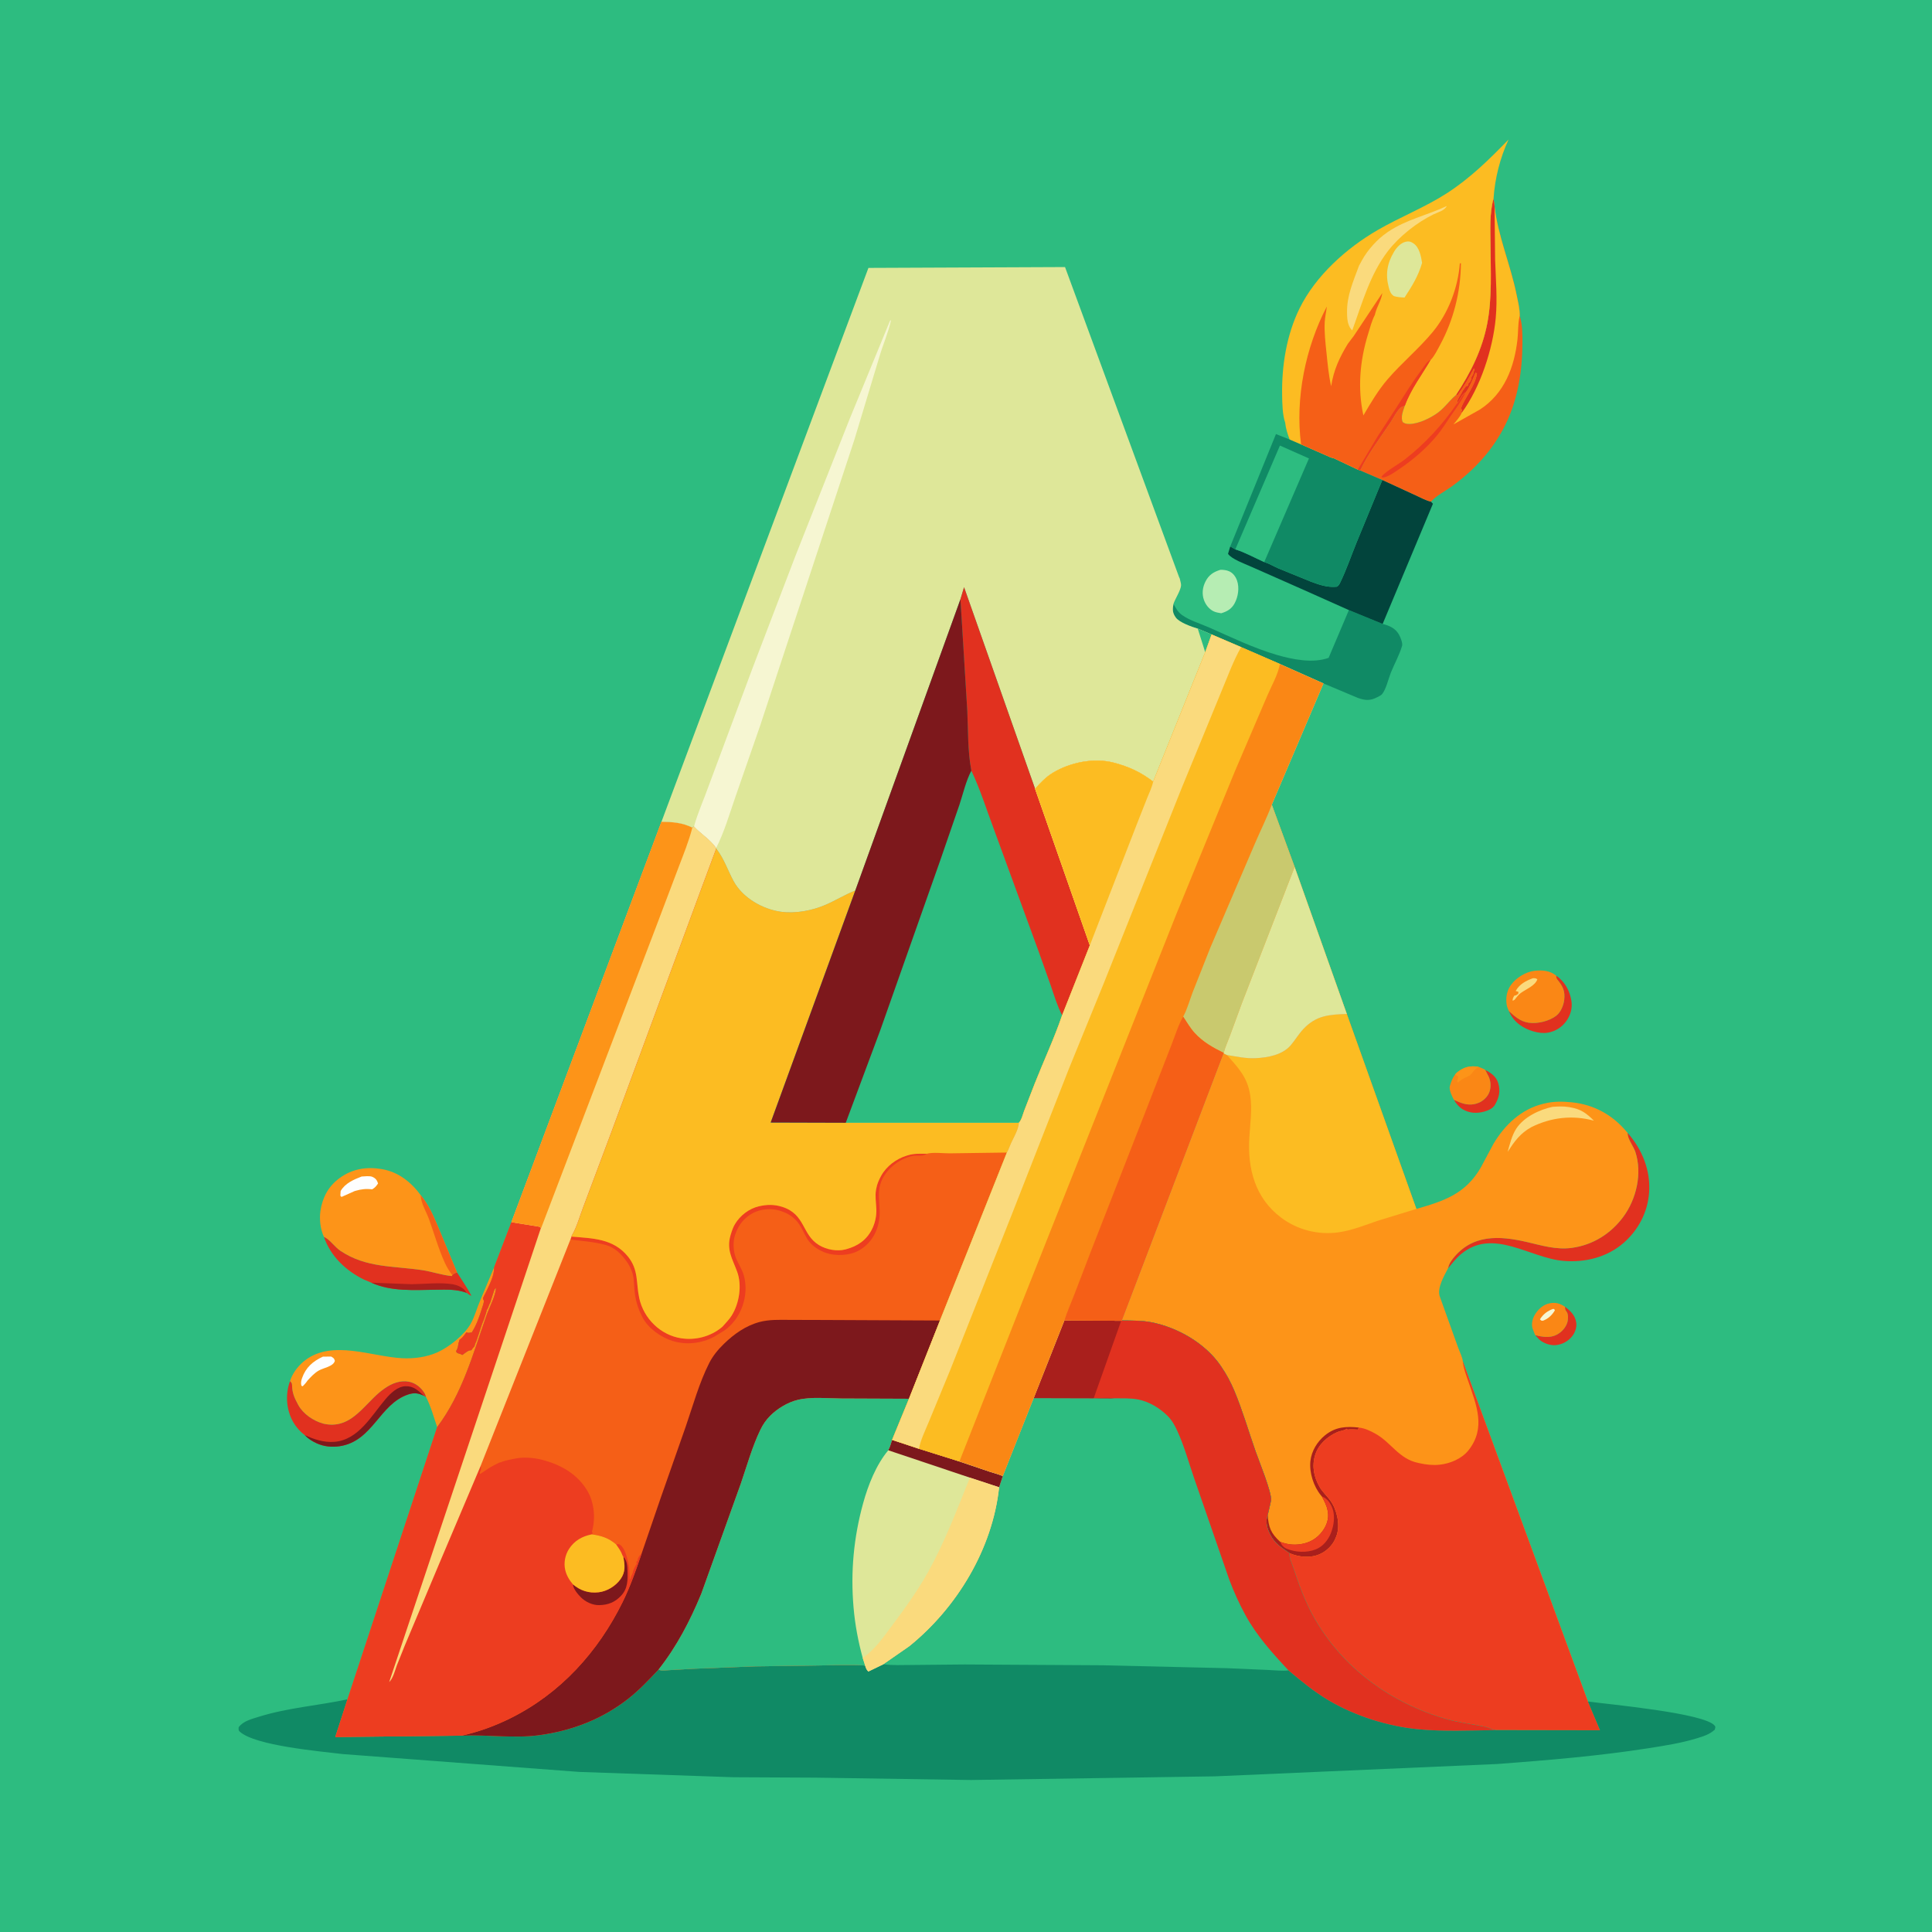 <svg version="1.1" xmlns="http://www.w3.org/2000/svg" style="display: block;" viewBox="0 0 2048 2048" width="1024" height="1024">
<path transform="translate(0,0)" fill="rgb(45,188,128)" d="M -0 -0 L 2048 0 L 2048 2048 L -0 2048 L -0 -0 z"/>
<path transform="translate(0,0)" fill="rgb(225,49,31)" d="M 1658.98 1385.28 C 1664.83 1389.55 1669.74 1394.44 1670.87 1401.97 C 1671.63 1407.01 1669.62 1412.65 1666.48 1416.57 C 1662.31 1421.77 1656.01 1425.21 1649.36 1425.88 C 1643.4 1426.48 1636.44 1423.99 1631.88 1420.19 L 1627.36 1415.26 C 1634.83 1417.23 1643.11 1418.6 1650.28 1414.79 C 1655.47 1412.04 1659.85 1407.28 1661.5 1401.57 C 1662.3 1398.79 1662.56 1393.49 1660.99 1391.01 C 1659.88 1389.26 1659.24 1389.03 1659.02 1386.77 L 1658.98 1385.28 z"/>
<path transform="translate(0,0)" fill="rgb(225,49,31)" d="M 1574.37 1134.19 C 1580.63 1137.33 1586.1 1141.14 1588.19 1148.18 C 1590.74 1156.78 1589.04 1163.71 1584.61 1171.29 C 1582.35 1175.15 1577.18 1177.32 1572.92 1178.44 C 1565.06 1180.5 1557.51 1180.05 1550.39 1175.82 C 1546.45 1173.47 1543.49 1169.69 1541.16 1165.82 L 1546.31 1168.08 C 1553.67 1171.16 1560.55 1172.09 1568.05 1168.75 C 1572.64 1166.71 1577.02 1162.39 1578.78 1157.66 C 1580.69 1152.53 1580.32 1145.62 1577.81 1140.76 L 1574.37 1134.19 z"/>
<path transform="translate(0,0)" fill="rgb(225,49,31)" d="M 1649.51 1034.15 C 1658.7 1040.5 1663.88 1049.87 1665.73 1060.78 C 1667.02 1068.37 1664.85 1076.15 1660.38 1082.37 C 1655.64 1088.96 1648.81 1093.28 1640.8 1094.67 C 1631.43 1096.29 1618.94 1092.1 1611.4 1086.65 C 1605.87 1082.67 1602.12 1077.93 1599.43 1071.72 C 1605.63 1077.37 1611.54 1082.72 1620.15 1084.06 C 1629.58 1085.53 1642.2 1082.52 1649.76 1076.66 C 1654.49 1072.98 1657.45 1065.71 1658.13 1059.86 C 1659.22 1050.5 1656.62 1045.41 1650.78 1038.32 C 1649.7 1037.01 1649.8 1035.8 1649.51 1034.15 z"/>
<path transform="translate(0,0)" fill="rgb(250,135,21)" d="M 1627.36 1415.26 L 1627.03 1414.51 L 1626.5 1413.25 L 1624.5 1408.01 C 1623.18 1403.08 1624.53 1397.62 1627.16 1393.37 C 1630.75 1387.57 1636.11 1382.75 1642.97 1381.5 C 1649.23 1380.36 1653.85 1381.77 1658.98 1385.28 L 1659.02 1386.77 C 1659.24 1389.03 1659.88 1389.26 1660.99 1391.01 C 1662.56 1393.49 1662.3 1398.79 1661.5 1401.57 C 1659.85 1407.28 1655.47 1412.04 1650.28 1414.79 C 1643.11 1418.6 1634.83 1417.23 1627.36 1415.26 z"/>
<path transform="translate(0,0)" fill="rgb(246,246,210)" d="M 1646.3 1387.5 L 1647.45 1387.63 L 1648.26 1389.01 C 1645.18 1394.15 1641.17 1397.97 1635.5 1400.07 C 1633.13 1399.74 1634.17 1400.24 1632.41 1398.5 C 1635.83 1393.11 1640.3 1389.63 1646.3 1387.5 z"/>
<path transform="translate(0,0)" fill="rgb(182,237,179)" d="M 1293.63 604.026 C 1296.77 603.94 1300.17 604.328 1303.06 605.633 C 1307.16 607.482 1309.92 611.367 1311.34 615.5 C 1313.93 622.988 1312.53 632.551 1308.77 639.5 C 1305.51 645.542 1300.89 648.177 1294.53 650.078 C 1291.9 649.639 1289.1 649.224 1286.66 648.096 C 1281.68 645.797 1277.98 641.007 1276.2 635.928 C 1273.91 629.378 1274.75 622.537 1277.86 616.429 C 1281.43 609.415 1286.29 606.317 1293.63 604.026 z"/>
<path transform="translate(0,0)" fill="rgb(250,135,21)" d="M 1542.45 1139.06 C 1543.24 1138.11 1543.96 1137.27 1544.94 1136.5 C 1551.98 1130.96 1558.47 1129.52 1567.21 1130.84 C 1568.73 1131.52 1573.39 1133.11 1574.37 1134.19 L 1577.81 1140.76 C 1580.32 1145.62 1580.69 1152.53 1578.78 1157.66 C 1577.02 1162.39 1572.64 1166.71 1568.05 1168.75 C 1560.55 1172.09 1553.67 1171.16 1546.31 1168.08 L 1541.16 1165.82 C 1539.4 1162.67 1535.78 1154.97 1536.87 1151.37 C 1538.32 1146.59 1539.45 1143.17 1542.45 1139.06 z"/>
<path transform="translate(0,0)" fill="rgb(253,148,24)" d="M 1542.45 1139.06 C 1543.24 1138.11 1543.96 1137.27 1544.94 1136.5 C 1551.98 1130.96 1558.47 1129.52 1567.21 1130.84 C 1564.32 1133.09 1562.43 1134.44 1560.49 1137.5 C 1559.37 1139.26 1557.83 1140.25 1555.99 1140.99 L 1553 1142.49 L 1551.43 1143.24 C 1549.2 1144.36 1547.43 1145.93 1545.5 1147.49 L 1544.51 1146 L 1545 1144.9 C 1545.55 1143.51 1545.67 1142.53 1545.74 1141.06 L 1542.45 1139.06 z"/>
<path transform="translate(0,0)" fill="rgb(225,49,31)" d="M 343.335 1311.03 L 344.668 1311.73 C 350.577 1315.03 355.002 1322.03 361 1326.02 C 388.273 1344.16 416.617 1341.77 447.616 1346.39 C 458.118 1347.96 468.561 1351.75 479 1352.65 L 479.405 1351.7 C 480.927 1349.87 482.238 1349.51 484.464 1348.78 C 486.118 1351.67 499.895 1372.03 499.5 1373.74 C 498.211 1372.86 495.735 1371.64 494.81 1370.49 C 483.65 1366.4 473.32 1367.02 461.673 1367.16 C 439.108 1367.42 414.721 1369.31 393.69 1359.7 L 385.974 1356.49 C 366.659 1347.04 350.384 1331.69 343.335 1311.03 z"/>
<path transform="translate(0,0)" fill="rgb(169,31,28)" d="M 393.69 1359.7 L 436.5 1361.31 C 450.3 1361.17 466.405 1359.17 479.917 1361.38 C 484.287 1362.1 489.6 1364.31 492.622 1367.61 L 494.81 1370.49 C 483.65 1366.4 473.32 1367.02 461.673 1367.16 C 439.108 1367.42 414.721 1369.31 393.69 1359.7 z"/>
<path transform="translate(0,0)" fill="rgb(250,135,21)" d="M 1599.43 1071.72 C 1598.39 1069.55 1597.55 1067.4 1597.15 1065 C 1595.96 1057.7 1597.31 1050.17 1601.66 1044.1 C 1607.09 1036.51 1617.34 1030.1 1626.82 1029.08 C 1634.88 1028.21 1643.08 1028.82 1649.51 1034.15 C 1649.8 1035.8 1649.7 1037.01 1650.78 1038.32 C 1656.62 1045.41 1659.22 1050.5 1658.13 1059.86 C 1657.45 1065.71 1654.49 1072.98 1649.76 1076.66 C 1642.2 1082.52 1629.58 1085.53 1620.15 1084.06 C 1611.54 1082.72 1605.63 1077.37 1599.43 1071.72 z"/>
<path transform="translate(0,0)" fill="rgb(250,218,125)" d="M 1624.92 1036.97 C 1627.31 1037 1627.55 1036.72 1629.67 1038.07 C 1627.36 1044.97 1617.51 1048.64 1612.07 1052.63 C 1609.53 1054.5 1607.45 1057.36 1605.5 1059.82 L 1603.58 1060.89 C 1603.12 1058.76 1604.21 1057.44 1605.09 1055.5 C 1607.35 1055.13 1607.7 1054.77 1609.42 1053.38 L 1609.61 1051.36 L 1606.68 1050.5 C 1610.61 1043.28 1617.51 1039.65 1624.92 1036.97 z"/>
<path transform="translate(0,0)" fill="rgb(225,49,31)" d="M 307.441 1463.97 C 308.959 1465.78 309.542 1465.78 309.59 1468.23 C 309.746 1476.18 311.849 1481.38 315.65 1488.33 L 316.267 1489.5 C 321.446 1498.88 332.262 1506.19 342.375 1508.98 C 347.34 1510.36 354.093 1510.59 359.096 1509.36 L 360.376 1509.06 C 379.241 1504.3 391.438 1482.95 407.058 1472.25 L 408.319 1471.36 C 415.568 1466.34 424.674 1462.83 433.545 1464.65 C 440.691 1466.12 446.43 1470.83 450.162 1477 C 450.952 1478.31 451.284 1479.54 451.664 1481 L 449.326 1479.59 C 443.476 1476.69 439.005 1476.1 432.715 1478.18 C 402.095 1488.35 395.248 1527.81 360 1533.05 C 351.668 1534.28 343.216 1533.42 335.5 1529.87 C 330.985 1527.79 326.391 1524.91 323.012 1521.25 C 317.18 1516.8 312.202 1510.79 309.096 1504.15 C 303.266 1491.69 302.702 1476.84 307.441 1463.97 z"/>
<path transform="translate(0,0)" fill="rgb(125,24,28)" d="M 323.012 1521.25 C 332.749 1525.78 343.48 1529.25 354.336 1528.42 C 380.214 1526.44 393.868 1500.34 408.989 1482.77 C 414.107 1476.83 421.384 1469.77 429.735 1469.46 C 438.545 1469.14 443.278 1474.09 449.326 1479.59 C 443.476 1476.69 439.005 1476.1 432.715 1478.18 C 402.095 1488.35 395.248 1527.81 360 1533.05 C 351.668 1534.28 343.216 1533.42 335.5 1529.87 C 330.985 1527.79 326.391 1524.91 323.012 1521.25 z"/>
<path transform="translate(0,0)" fill="rgb(225,49,31)" d="M 1534.78 1344.84 L 1535.15 1343.66 C 1536.11 1339.87 1537.56 1337.47 1539.95 1334.42 C 1560.45 1308.21 1589.13 1309.75 1618.59 1316.59 C 1634.51 1320.29 1649.66 1325.03 1666.23 1322.78 C 1688.51 1319.76 1707.55 1307.79 1720.8 1289.83 C 1734.68 1271 1740.98 1243.89 1733.59 1221.21 C 1731.71 1215.43 1725.95 1208.27 1725.4 1202.49 L 1725.31 1200.9 C 1740.65 1218.23 1749.69 1240.38 1748.15 1263.7 C 1746.76 1284.62 1737 1303.54 1721.31 1317.33 C 1703.8 1332.72 1680.43 1338.5 1657.5 1336.61 C 1621.51 1333.65 1582.83 1301.07 1548.77 1329.39 C 1543.42 1333.83 1539.11 1339.45 1534.78 1344.84 z"/>
<path transform="translate(0,0)" fill="rgb(16,138,101)" d="M 1243.92 640.116 C 1246.46 644.764 1248.59 648.769 1253 651.95 C 1261.16 657.834 1272.44 661.056 1281.7 665.143 C 1305.23 675.532 1328.75 686.984 1353.51 694.231 C 1370 699.055 1391.77 703.407 1408.38 697.348 L 1429.87 646.729 L 1465.67 661.387 C 1473 663.304 1479.09 665.924 1483.02 672.756 C 1484.5 675.327 1487.11 681.858 1486.27 684.667 C 1483.31 694.543 1478.21 703.504 1474.36 713.037 C 1471.84 719.284 1469.09 731.651 1464.62 736.255 C 1463.64 737.271 1461.27 738.377 1460 739.041 C 1452.34 743.043 1447.21 742.54 1439.47 739.846 L 1402.94 724.468 L 1356.74 703.864 L 1315.62 685.988 L 1284.34 672.589 L 1269.65 666.356 C 1263.38 664.537 1250.2 659.907 1246.42 654.668 C 1242.74 649.583 1242.86 646.131 1243.92 640.116 z"/>
<path transform="translate(0,0)" fill="rgb(2,68,60)" d="M 1465.33 508.776 L 1500.79 525.108 C 1505.88 527.366 1511.45 530.596 1516.87 531.762 L 1518.97 534 L 1465.67 661.387 L 1429.87 646.729 L 1379.21 624.105 L 1325.44 600.335 C 1319.02 597.418 1305.86 592.829 1301.75 587.105 L 1304.11 579.289 L 1309.5 582.341 C 1319.88 585.489 1330.17 591.396 1340.16 595.767 C 1345.37 597.451 1350.13 600.315 1355.13 602.523 L 1389.82 616.672 C 1398.9 620.03 1407.21 622.895 1417 621.952 C 1418.88 620.904 1419.68 619.587 1420.6 617.681 C 1427.11 604.326 1432.19 589.471 1437.78 575.659 L 1465.33 508.776 z"/>
<path transform="translate(0,0)" fill="rgb(253,148,24)" d="M 523.839 1343.3 C 524.008 1352.43 518.886 1361.71 515.06 1369.89 C 514.509 1371.07 511.956 1375.39 512 1376.5 C 512.036 1377.39 512.899 1378.11 512.957 1379 C 513.08 1380.9 511.411 1385.31 510.794 1387.29 C 508.028 1396.2 505.135 1404.55 500.144 1412.44 C 497.623 1412.81 496.75 1413.28 494.316 1412.34 L 493.551 1413.42 C 491.524 1416.24 489.891 1418.29 487.049 1420.3 L 486.657 1422.06 L 486.322 1422.97 C 485.861 1424.3 486.025 1423.79 485.82 1425.32 C 485.463 1428 484.832 1430.18 483.373 1432.46 C 484.59 1434.18 484.18 1434.15 486.357 1434.8 C 488.748 1435.51 487.821 1435.16 490.063 1436.33 C 492.894 1434.52 496.331 1430.97 499.59 1431.32 C 500.7 1429.77 501.663 1428.35 503 1427 L 503.156 1426.19 C 503.691 1424.05 504.884 1422.19 505.5 1420 L 510.969 1403.5 C 511.727 1401.22 512.843 1399.33 513.5 1397 C 514.203 1394.51 515.239 1392.21 515.75 1389.66 C 516.156 1387.63 515.737 1389.27 517 1387 L 518.359 1383.5 C 518.877 1382.13 518.646 1382.75 519.391 1381.25 C 519.998 1380.04 520.154 1379.27 520.5 1378 L 523.755 1368 C 524.181 1366.51 524.753 1366.27 525.849 1365.25 C 525.308 1373.94 518.622 1386.19 515.637 1394.7 C 501.135 1436.06 490.141 1477.08 463.42 1512.82 C 459.752 1502 456.9 1491.24 451.664 1481 C 451.284 1479.54 450.952 1478.31 450.162 1477 C 446.43 1470.83 440.691 1466.12 433.545 1464.65 C 424.674 1462.83 415.568 1466.34 408.319 1471.36 L 407.058 1472.25 C 391.438 1482.95 379.241 1504.3 360.376 1509.06 L 359.096 1509.36 C 354.093 1510.59 347.34 1510.36 342.375 1508.98 C 332.262 1506.19 321.446 1498.88 316.267 1489.5 L 315.65 1488.33 C 311.849 1481.38 309.746 1476.18 309.59 1468.23 C 309.542 1465.78 308.959 1465.78 307.441 1463.97 L 308.409 1461.25 C 311.477 1453.7 317.274 1446.6 323.769 1441.73 C 352.723 1420.01 393.78 1438.1 426.241 1439.76 C 438.681 1440.39 452.028 1438.7 463.489 1433.61 C 475.818 1428.14 492.145 1415.19 498.85 1403.4 C 503.281 1395.61 505.337 1387.14 508.857 1379 L 523.839 1343.3 z"/>
<path transform="translate(0,0)" fill="rgb(254,254,254)" d="M 342.27 1438.11 L 351 1437.99 C 353.669 1439.66 354.012 1439.56 354.975 1442.5 C 353.325 1448.77 342.741 1449.87 337.5 1453.07 C 332.953 1455.84 329.421 1459.69 325.876 1463.59 C 324.424 1465.83 322.744 1467.6 320.895 1469.5 L 319.5 1468.95 C 318.778 1466.05 319.186 1463.78 320.142 1461 C 324.062 1449.59 331.66 1443.02 342.27 1438.11 z"/>
<path transform="translate(0,0)" fill="rgb(253,148,24)" d="M 343.335 1311.03 C 339.587 1303.1 338.376 1292.12 339.7 1283.5 C 341.9 1269.17 348.099 1257.59 359.765 1248.97 C 373.211 1239.04 388.29 1236.55 404.673 1239.29 C 422.109 1242.2 435.946 1253.14 446.108 1267.12 C 454.059 1276.65 458.985 1287.79 463.813 1299.11 L 484.464 1348.78 C 482.238 1349.51 480.927 1349.87 479.405 1351.7 L 479 1352.65 C 468.561 1351.75 458.118 1347.96 447.616 1346.39 C 416.617 1341.77 388.273 1344.16 361 1326.02 C 355.002 1322.03 350.577 1315.03 344.668 1311.73 L 343.335 1311.03 z"/>
<path transform="translate(0,0)" fill="rgb(254,254,254)" d="M 383.394 1247.15 C 386.513 1247.02 391.986 1246.25 394.831 1247.55 C 398.287 1249.14 399.586 1250.99 400.76 1254.5 C 398.851 1257.41 397.501 1258.98 394.5 1260.77 C 388.29 1259.96 382.872 1260.53 376.873 1262.32 L 375.753 1262.66 L 362 1268.82 L 360.78 1267.5 L 361.101 1262.5 C 365.897 1254.28 374.872 1250.39 383.394 1247.15 z"/>
<path transform="translate(0,0)" fill="rgb(245,95,23)" d="M 446.108 1267.12 C 454.059 1276.65 458.985 1287.79 463.813 1299.11 L 484.464 1348.78 C 482.238 1349.51 480.927 1349.87 479.405 1351.7 C 476.228 1347.37 473.675 1343.29 471.449 1338.4 C 464.663 1323.49 460.288 1307.55 454.7 1292.18 C 451.984 1284.7 445.857 1274.84 446.108 1267.12 z"/>
<path transform="translate(0,0)" fill="rgb(16,138,101)" d="M 1304.11 579.289 L 1352.57 460.134 L 1367.07 465.857 L 1379.19 471.09 L 1404.76 482.301 C 1407.23 483.315 1411.03 485.425 1413.61 485.644 L 1439.31 497.815 L 1441.88 498.68 L 1465.33 508.776 L 1437.78 575.659 C 1432.19 589.471 1427.11 604.326 1420.6 617.681 C 1419.68 619.587 1418.88 620.904 1417 621.952 C 1407.21 622.895 1398.9 620.03 1389.82 616.672 L 1355.13 602.523 C 1350.13 600.315 1345.37 597.451 1340.16 595.767 C 1330.17 591.396 1319.88 585.489 1309.5 582.341 L 1304.11 579.289 z"/>
<path transform="translate(0,0)" fill="rgb(45,188,128)" d="M 1309.5 582.341 L 1356.77 472.318 L 1387.54 485.969 L 1340.16 595.767 C 1330.17 591.396 1319.88 585.489 1309.5 582.341 z"/>
<path transform="translate(0,0)" fill="rgb(245,95,23)" d="M 1583.23 210.473 L 1584.3 218.791 C 1587.89 250.403 1601.32 280.986 1607.62 312.35 C 1609.03 319.376 1611.21 327.781 1610.95 334.898 C 1613.97 343.86 1613.9 354.501 1613.85 363.924 C 1613.7 393.465 1609.04 423.308 1595.87 450.01 C 1582.57 476.956 1562.9 498.343 1538.64 515.854 C 1531.8 520.787 1522.38 525.508 1516.87 531.762 C 1511.45 530.596 1505.88 527.366 1500.79 525.108 L 1465.33 508.776 L 1441.88 498.68 C 1449.99 481.039 1463.08 464.142 1473.82 447.921 C 1476.78 443.44 1480.81 435.206 1484.92 431.86 C 1485.81 431.135 1488.06 430.544 1489.19 430.068 C 1487.51 435.282 1484.42 442.344 1487.06 447.5 C 1488.19 448.195 1489.17 448.818 1490.5 449.065 C 1499.86 450.799 1513.1 444.687 1520.86 439.7 L 1522 438.957 C 1530.23 433.666 1535.33 425.825 1542.46 419.497 L 1543.45 418.636 C 1558.98 395.018 1571.28 370.516 1576.62 342.5 C 1581.76 315.555 1580.16 286.893 1580 259.562 C 1579.9 243.44 1578.82 226.143 1583.23 210.473 z"/>
<path transform="translate(0,0)" fill="rgb(237,61,32)" d="M 1544.29 427.973 C 1547.3 424.566 1549.55 417.595 1553.5 416.226 C 1549.17 425.244 1543.45 432.819 1537.8 440.997 C 1532.96 448.02 1528.39 455.494 1522.94 462.048 C 1511.82 475.401 1498.03 487.25 1483.66 496.986 C 1479.36 499.9 1472.96 504.501 1468 505.801 C 1466.51 506.192 1466.33 506.122 1465 506.112 L 1464.5 505.083 C 1470.87 498.179 1481.51 492.95 1489.1 487.068 C 1510.14 470.762 1529.31 449.951 1544.29 427.973 z"/>
<path transform="translate(0,0)" fill="rgb(252,188,34)" d="M 1583.23 210.473 L 1584.3 218.791 C 1587.89 250.403 1601.32 280.986 1607.62 312.35 C 1609.03 319.376 1611.21 327.781 1610.95 334.898 L 1610.74 335.724 C 1608.96 343.489 1609.49 351.772 1608.6 359.687 C 1605.31 389.173 1594.72 417.201 1568.89 434.05 L 1540.73 449.885 C 1543.66 446.119 1547.65 442.038 1549.46 437.651 L 1549.18 436.1 L 1550 434.5 L 1548.54 433.249 C 1552.89 420.915 1563.7 409.158 1565.65 396.005 L 1564.18 395.005 C 1561.47 401.35 1558.32 409.898 1554.18 415.423 L 1553.5 416.226 C 1549.55 417.595 1547.3 424.566 1544.29 427.973 C 1544.56 426.374 1544.78 424.927 1545.43 423.426 L 1546.01 422.25 C 1547.17 419.787 1548.94 417.746 1550.01 415.25 C 1550.62 413.81 1551.28 413.478 1552.01 412.25 C 1552.83 410.846 1553.12 410.314 1554.34 409.142 L 1555.76 409 L 1556.5 407.51 L 1556.51 406.5 C 1557.86 405.333 1559.04 403.761 1559.5 402 C 1560.28 399.016 1559.08 400.959 1560.5 398.51 C 1561.76 396.345 1561.35 397.804 1561.75 395.812 C 1562.09 394.103 1561.84 394.81 1562.53 393.094 C 1563.19 391.451 1563.15 392.459 1562.5 390.49 C 1557.14 400.554 1551.69 409.871 1545.01 419.101 L 1543.45 418.636 C 1558.98 395.018 1571.28 370.516 1576.62 342.5 C 1581.76 315.555 1580.16 286.893 1580 259.562 C 1579.9 243.44 1578.82 226.143 1583.23 210.473 z"/>
<path transform="translate(0,0)" fill="rgb(225,49,31)" d="M 1583.23 210.473 L 1584.3 218.791 L 1584.89 275.369 C 1585.57 295.851 1587.42 316.838 1585.52 337.279 C 1582.45 370.334 1569.2 410.701 1549.46 437.651 L 1549.18 436.1 L 1550 434.5 L 1548.54 433.249 C 1552.89 420.915 1563.7 409.158 1565.65 396.005 L 1564.18 395.005 C 1561.47 401.35 1558.32 409.898 1554.18 415.423 L 1553.5 416.226 C 1549.55 417.595 1547.3 424.566 1544.29 427.973 C 1544.56 426.374 1544.78 424.927 1545.43 423.426 L 1546.01 422.25 C 1547.17 419.787 1548.94 417.746 1550.01 415.25 C 1550.62 413.81 1551.28 413.478 1552.01 412.25 C 1552.83 410.846 1553.12 410.314 1554.34 409.142 L 1555.76 409 L 1556.5 407.51 L 1556.51 406.5 C 1557.86 405.333 1559.04 403.761 1559.5 402 C 1560.28 399.016 1559.08 400.959 1560.5 398.51 C 1561.76 396.345 1561.35 397.804 1561.75 395.812 C 1562.09 394.103 1561.84 394.81 1562.53 393.094 C 1563.19 391.451 1563.15 392.459 1562.5 390.49 C 1557.14 400.554 1551.69 409.871 1545.01 419.101 L 1543.45 418.636 C 1558.98 395.018 1571.28 370.516 1576.62 342.5 C 1581.76 315.555 1580.16 286.893 1580 259.562 C 1579.9 243.44 1578.82 226.143 1583.23 210.473 z"/>
<path transform="translate(0,0)" fill="rgb(252,188,34)" d="M 1362.34 448.006 C 1359.43 439.682 1359.25 427.577 1359.11 418.794 C 1358.58 387.731 1363.8 354.89 1377.64 326.809 C 1394.65 292.289 1427.2 263.099 1460.18 243.969 C 1484.17 230.057 1510.41 219.868 1533.71 204.861 C 1558.23 189.068 1578.96 168.76 1599.13 147.91 C 1590.2 167.194 1584.57 189.282 1583.23 210.473 C 1578.82 226.143 1579.9 243.44 1580 259.562 C 1580.16 286.893 1581.76 315.555 1576.62 342.5 C 1571.28 370.516 1558.98 395.018 1543.45 418.636 L 1542.46 419.497 C 1535.33 425.825 1530.23 433.666 1522 438.957 L 1520.86 439.7 C 1513.1 444.687 1499.86 450.799 1490.5 449.065 C 1489.17 448.818 1488.19 448.195 1487.06 447.5 C 1484.42 442.344 1487.51 435.282 1489.19 430.068 C 1488.06 430.544 1485.81 431.135 1484.92 431.86 C 1480.81 435.206 1476.78 443.44 1473.82 447.921 C 1463.08 464.142 1449.99 481.039 1441.88 498.68 L 1439.31 497.815 L 1413.61 485.644 C 1411.03 485.425 1407.23 483.315 1404.76 482.301 L 1379.19 471.09 L 1367.07 465.857 C 1364.85 459.987 1362.99 454.29 1362.34 448.006 z"/>
<path transform="translate(0,0)" fill="rgb(222,231,153)" d="M 1488.9 315.376 C 1484.85 315.241 1481.39 315.016 1477.5 313.848 C 1474.03 311.289 1473.21 308.598 1472.11 304.5 C 1468.47 290.809 1470.44 279.025 1477.77 266.821 C 1480.54 262.224 1484.91 257.407 1490.36 256.209 C 1493.5 255.517 1495.49 256.125 1498.12 257.846 C 1504.72 262.174 1506.23 271.48 1507.48 278.622 C 1503.28 293.021 1496.92 302.983 1488.9 315.376 z"/>
<path transform="translate(0,0)" fill="rgb(250,218,125)" d="M 1533.65 218.382 C 1531.24 223.409 1524.29 224.923 1519.48 227.276 C 1501.96 235.845 1483.29 250.552 1471.36 266.024 C 1452.16 290.938 1444.03 321.248 1433.44 350.204 C 1431.86 348.764 1430.87 347.167 1430.02 345.22 C 1428.09 340.794 1428 336.097 1427.92 331.348 C 1427.62 313.256 1434.56 298.252 1440.61 281.677 C 1440.65 281.678 1443.57 276.223 1443.88 275.658 C 1449.82 264.834 1460.12 253.462 1470.27 246.506 L 1471.78 245.5 C 1490.39 232.87 1513.43 227.976 1533.65 218.382 z"/>
<path transform="translate(0,0)" fill="rgb(245,95,23)" d="M 1457.46 333.692 C 1454.11 340.218 1452.23 347.538 1450.09 354.54 C 1441.51 382.653 1438.99 411.418 1445.24 440.373 C 1452.96 427.186 1460.91 413.695 1470.91 402.079 C 1485.87 384.692 1503.89 369.809 1518.55 352.167 C 1535.24 332.079 1545.52 305.16 1547.5 279.129 L 1548.63 279.124 C 1548.4 309.317 1540.81 339.328 1526.38 365.943 C 1523.64 370.99 1520.72 377.077 1516.86 381.28 L 1516.5 381.454 C 1507.16 397.556 1495.61 412.384 1489.19 430.068 C 1488.06 430.544 1485.81 431.135 1484.92 431.86 C 1480.81 435.206 1476.78 443.44 1473.82 447.921 C 1463.08 464.142 1449.99 481.039 1441.88 498.68 L 1439.31 497.815 L 1413.61 485.644 C 1411.03 485.425 1407.23 483.315 1404.76 482.301 L 1379.19 471.09 C 1372.81 422.396 1383.79 368.319 1406.5 324.907 C 1405.87 330.427 1404.57 335.846 1404.26 341.398 C 1403.67 352.021 1405.05 363.541 1406.14 374.086 C 1407.34 385.801 1408.45 397.908 1411.08 409.399 C 1413.75 392.25 1419.8 379.146 1428.76 364.437 L 1435.02 356.163 L 1465.29 310.668 C 1464.39 318.022 1459.6 324.975 1457.81 332.187 L 1457.46 333.692 z"/>
<path transform="translate(0,0)" fill="rgb(237,61,32)" d="M 1439.31 497.815 L 1460.35 462.568 L 1482.68 428.273 C 1490.63 415.66 1498.21 403.639 1507.18 391.66 C 1509.82 388.137 1512.47 383.209 1516.5 381.454 C 1507.16 397.556 1495.61 412.384 1489.19 430.068 C 1488.06 430.544 1485.81 431.135 1484.92 431.86 C 1480.81 435.206 1476.78 443.44 1473.82 447.921 C 1463.08 464.142 1449.99 481.039 1441.88 498.68 L 1439.31 497.815 z"/>
<path transform="translate(0,0)" fill="rgb(253,148,24)" d="M 1427.66 1074.83 L 1501.41 1281.51 C 1530.81 1273.11 1553.55 1265.54 1569.68 1237.66 L 1583.14 1212.5 C 1595.11 1192.41 1612.51 1175.73 1635.88 1170.08 L 1637.5 1169.7 C 1646.72 1167.41 1656.48 1167.53 1665.91 1168.47 C 1690.14 1170.88 1710.06 1182.27 1725.31 1200.9 L 1725.4 1202.49 C 1725.95 1208.27 1731.71 1215.43 1733.59 1221.21 C 1740.98 1243.89 1734.68 1271 1720.8 1289.83 C 1707.55 1307.79 1688.51 1319.76 1666.23 1322.78 C 1649.66 1325.03 1634.51 1320.29 1618.59 1316.59 C 1589.13 1309.75 1560.45 1308.21 1539.95 1334.42 C 1537.56 1337.47 1536.11 1339.87 1535.15 1343.66 L 1534.78 1344.84 C 1530.73 1352.51 1523.39 1365.22 1526.11 1374 L 1545.89 1429.1 C 1547.05 1432.41 1550.6 1439.63 1550.57 1442.83 L 1683.25 1803.65 L 1696.13 1834.15 L 1585.35 1833.96 C 1581.12 1833.15 1577.72 1831.21 1573.62 1830.33 C 1560.44 1827.53 1547.37 1826.25 1534.3 1822.58 C 1474.88 1805.91 1422.62 1768.03 1392.41 1713.8 C 1382.91 1696.74 1376.57 1678.93 1370.5 1660.47 C 1369.24 1656.64 1366.04 1650.35 1367.12 1646.54 C 1358.41 1640.48 1351.35 1636.41 1346.36 1626.47 C 1342.92 1619.6 1341.24 1613.2 1343.82 1605.63 L 1343.95 1605.56 L 1347.39 1590.5 C 1348.32 1582.22 1334.4 1548.32 1330.86 1538.19 C 1323.48 1517.08 1317.11 1495.02 1308.48 1474.42 C 1304.72 1465.43 1300.29 1457.08 1294.79 1449.04 L 1293.79 1447.54 C 1277.53 1423.78 1247.95 1406.93 1220.11 1401.6 C 1209.99 1399.67 1199.58 1399.91 1189.3 1399.75 L 1297.07 1116.56 L 1300.68 1118.38 C 1310.96 1120.04 1320.37 1122.18 1330.93 1121.72 C 1343.75 1121.15 1359.39 1118.35 1368.17 1108.1 C 1372.92 1102.55 1376.58 1096.19 1381.59 1090.85 C 1395.17 1076.38 1408.8 1075.54 1427.66 1074.83 z"/>
<path transform="translate(0,0)" fill="rgb(250,218,125)" d="M 1645.7 1173.29 C 1651.47 1172.9 1657.25 1172.56 1662.98 1173.53 L 1664.5 1173.8 C 1675.84 1175.69 1681.67 1180.07 1689.61 1187.97 C 1666.89 1181.78 1644.19 1184.41 1623.23 1194.86 C 1611.33 1201.48 1605.39 1209.96 1598.13 1221.03 C 1600.59 1212.69 1602.53 1203.75 1607.32 1196.39 C 1615.32 1184.1 1631.79 1176.31 1645.7 1173.29 z"/>
<path transform="translate(0,0)" fill="rgb(169,31,28)" d="M 1401.28 1586.36 L 1400.39 1585.32 C 1392.51 1575.84 1387.78 1561.11 1389.08 1548.85 C 1390.22 1538.13 1396.4 1528.02 1404.75 1521.33 C 1415.81 1512.47 1426.96 1511.84 1440.34 1513.26 L 1439.46 1515.43 C 1435.87 1515.3 1432.04 1514.87 1428.5 1515.46 L 1427.49 1514.5 L 1426.5 1515.19 C 1424.05 1516.63 1420.41 1516.89 1417.63 1518.09 C 1407.16 1522.61 1397.57 1531.21 1394.12 1542.34 C 1390.45 1554.24 1392.77 1565.58 1398.78 1576.16 C 1401.89 1581.64 1406.56 1585.61 1410.21 1590.66 C 1417.07 1600.14 1420.62 1615.16 1417.21 1626.64 L 1416.29 1629.11 L 1415.75 1630.51 C 1412.72 1638.02 1406.11 1644.45 1398.66 1647.61 C 1388.56 1651.89 1377.05 1650.58 1367.12 1646.54 C 1358.41 1640.48 1351.35 1636.41 1346.36 1626.47 C 1342.92 1619.6 1341.24 1613.2 1343.82 1605.63 C 1344.65 1618.84 1347.04 1625.34 1357.21 1634.52 C 1364.53 1637.06 1370.7 1638.03 1378.47 1636.93 C 1388.06 1635.58 1396.2 1630.91 1401.92 1623.05 C 1406.39 1616.92 1408.9 1609.85 1407.51 1602.22 L 1407.28 1601 C 1406.31 1595.72 1403.68 1591.11 1401.28 1586.36 z"/>
<path transform="translate(0,0)" fill="rgb(237,61,32)" d="M 1401.28 1586.36 C 1406.41 1588.14 1409.44 1592.26 1411.7 1597.09 C 1414.99 1604.1 1414.5 1613.77 1412.21 1621 L 1411.73 1622.6 C 1409.44 1629.89 1404.48 1637.27 1397.61 1641.03 C 1389.01 1645.73 1377.21 1645.93 1368 1643.14 L 1366.8 1642.79 C 1363.14 1641.68 1359.8 1639.87 1358.04 1636.32 L 1357.21 1634.52 C 1364.53 1637.06 1370.7 1638.03 1378.47 1636.93 C 1388.06 1635.58 1396.2 1630.91 1401.92 1623.05 C 1406.39 1616.92 1408.9 1609.85 1407.51 1602.22 L 1407.28 1601 C 1406.31 1595.72 1403.68 1591.11 1401.28 1586.36 z"/>
<path transform="translate(0,0)" fill="rgb(252,188,34)" d="M 1427.66 1074.83 L 1501.41 1281.51 L 1460.74 1293.98 C 1447.08 1298.62 1433.39 1304.26 1419.03 1306.31 C 1397.54 1309.38 1375.36 1303.79 1358.06 1290.76 C 1330.27 1269.83 1322.32 1238.66 1324.35 1205.56 C 1325.23 1191.29 1327.49 1175.83 1325.36 1161.6 L 1325.09 1160 C 1322.22 1141.86 1312.34 1131.57 1300.68 1118.38 C 1310.96 1120.04 1320.37 1122.18 1330.93 1121.72 C 1343.75 1121.15 1359.39 1118.35 1368.17 1108.1 C 1372.92 1102.55 1376.58 1096.19 1381.59 1090.85 C 1395.17 1076.38 1408.8 1075.54 1427.66 1074.83 z"/>
<path transform="translate(0,0)" fill="rgb(237,61,32)" d="M 1550.57 1442.83 L 1683.25 1803.65 L 1696.13 1834.15 L 1585.35 1833.96 C 1581.12 1833.15 1577.72 1831.21 1573.62 1830.33 C 1560.44 1827.53 1547.37 1826.25 1534.3 1822.58 C 1474.88 1805.91 1422.62 1768.03 1392.41 1713.8 C 1382.91 1696.74 1376.57 1678.93 1370.5 1660.47 C 1369.24 1656.64 1366.04 1650.35 1367.12 1646.54 C 1377.05 1650.58 1388.56 1651.89 1398.66 1647.61 C 1406.11 1644.45 1412.72 1638.02 1415.75 1630.51 L 1416.29 1629.11 L 1417.21 1626.64 C 1420.62 1615.16 1417.07 1600.14 1410.21 1590.66 C 1406.56 1585.61 1401.89 1581.64 1398.78 1576.16 C 1392.77 1565.58 1390.45 1554.24 1394.12 1542.34 C 1397.57 1531.21 1407.16 1522.61 1417.63 1518.09 C 1420.41 1516.89 1424.05 1516.63 1426.5 1515.19 L 1427.49 1514.5 L 1428.5 1515.46 C 1432.04 1514.87 1435.87 1515.3 1439.46 1515.43 L 1440.34 1513.26 C 1446.8 1513.96 1452.42 1516.66 1458 1519.77 C 1474.91 1529.21 1482.68 1546.39 1503.37 1550.78 L 1505 1551.11 C 1511.75 1552.61 1518.72 1553.37 1525.64 1552.69 C 1536.92 1551.57 1549.41 1546.49 1556.63 1537.41 C 1575.5 1513.67 1564.97 1489.38 1556.52 1464.47 C 1554.24 1457.73 1551.55 1451.05 1550.7 1443.96 L 1550.57 1442.83 z"/>
<path transform="translate(0,0)" fill="rgb(16,138,101)" d="M 1128.33 1399.66 L 1188.5 1400.09 L 1189.3 1399.75 C 1199.58 1399.91 1209.99 1399.67 1220.11 1401.6 C 1247.95 1406.93 1277.53 1423.78 1293.79 1447.54 L 1294.79 1449.04 C 1300.29 1457.08 1304.72 1465.43 1308.48 1474.42 C 1317.11 1495.02 1323.48 1517.08 1330.86 1538.19 C 1334.4 1548.32 1348.32 1582.22 1347.39 1590.5 L 1343.95 1605.56 L 1343.82 1605.63 C 1341.24 1613.2 1342.92 1619.6 1346.36 1626.47 C 1351.35 1636.41 1358.41 1640.48 1367.12 1646.54 C 1366.04 1650.35 1369.24 1656.64 1370.5 1660.47 C 1376.57 1678.93 1382.91 1696.74 1392.41 1713.8 C 1422.62 1768.03 1474.88 1805.91 1534.3 1822.58 C 1547.37 1826.25 1560.44 1827.53 1573.62 1830.33 C 1577.72 1831.21 1581.12 1833.15 1585.35 1833.96 L 1696.13 1834.15 L 1683.25 1803.65 C 1705.19 1806.71 1807.57 1815.9 1817.78 1829.43 C 1818.82 1830.79 1818.07 1831.97 1817.76 1833.5 C 1812.16 1838.65 1805.36 1840.66 1798.25 1842.82 C 1781.71 1847.83 1765.02 1850.41 1748 1853.09 C 1694.56 1861.49 1641.38 1865.81 1587.5 1869.9 L 1287.87 1883 L 1029.32 1886.88 L 864.912 1884.38 L 777.146 1883.94 L 614.024 1878.31 L 363.164 1859.37 C 339.432 1856.47 270.337 1850.54 254.142 1835.58 C 252.425 1833.99 253.014 1833.22 252.981 1831 C 257.701 1824.33 267.056 1822.15 274.53 1819.8 C 305.146 1810.22 337.141 1808.05 368.343 1801.35 L 355.378 1841.34 L 489.429 1839.85 C 516.322 1838.61 544.544 1842.93 571.216 1839.4 C 606.153 1834.77 638.651 1822.32 666.459 1800.32 C 677.959 1791.22 688.036 1780.45 698.076 1769.82 C 700.947 1771.4 705.178 1770.66 708.471 1770.48 L 735.768 1768.92 L 800.848 1766.42 L 867.597 1765.48 C 883.971 1765.27 900.768 1764.35 917.089 1765.53 C 917.944 1767.98 918.486 1770.08 920.5 1771.85 L 936.372 1764.15 L 963.879 1745.07 C 1014.49 1704.17 1052.14 1641.81 1059.1 1576.57 L 1063 1564.69 L 1095.78 1482.02 L 1128.33 1399.66 z"/>
<path transform="translate(0,0)" fill="rgb(45,188,128)" d="M 1128.33 1399.66 L 1188.5 1400.09 L 1189.3 1399.75 C 1199.58 1399.91 1209.99 1399.67 1220.11 1401.6 C 1247.95 1406.93 1277.53 1423.78 1293.79 1447.54 L 1294.79 1449.04 C 1300.29 1457.08 1304.72 1465.43 1308.48 1474.42 C 1317.11 1495.02 1323.48 1517.08 1330.86 1538.19 C 1334.4 1548.32 1348.32 1582.22 1347.39 1590.5 L 1343.95 1605.56 L 1343.82 1605.63 C 1341.24 1613.2 1342.92 1619.6 1346.36 1626.47 C 1351.35 1636.41 1358.41 1640.48 1367.12 1646.54 C 1366.04 1650.35 1369.24 1656.64 1370.5 1660.47 C 1376.57 1678.93 1382.91 1696.74 1392.41 1713.8 C 1422.62 1768.03 1474.88 1805.91 1534.3 1822.58 C 1547.37 1826.25 1560.44 1827.53 1573.62 1830.33 C 1577.72 1831.21 1581.12 1833.15 1585.35 1833.96 C 1558.54 1834.35 1530.43 1835.62 1503.75 1833.11 C 1471.25 1830.04 1436.34 1819.02 1408.24 1802.35 C 1393.07 1793.34 1379.35 1782.04 1365.89 1770.69 C 1358.89 1771.49 1350.92 1770.49 1343.88 1770.21 L 1300.55 1768.35 L 1168.45 1765.26 L 1022.42 1764.41 L 966.634 1764.94 C 956.665 1764.96 946.244 1765.58 936.372 1764.15 L 963.879 1745.07 C 1014.49 1704.17 1052.14 1641.81 1059.1 1576.57 L 1063 1564.69 L 1095.78 1482.02 L 1128.33 1399.66 z"/>
<path transform="translate(0,0)" fill="rgb(225,49,31)" d="M 1128.33 1399.66 L 1188.5 1400.09 L 1189.3 1399.75 C 1199.58 1399.91 1209.99 1399.67 1220.11 1401.6 C 1247.95 1406.93 1277.53 1423.78 1293.79 1447.54 L 1294.79 1449.04 C 1300.29 1457.08 1304.72 1465.43 1308.48 1474.42 C 1317.11 1495.02 1323.48 1517.08 1330.86 1538.19 C 1334.4 1548.32 1348.32 1582.22 1347.39 1590.5 L 1343.95 1605.56 L 1343.82 1605.63 C 1341.24 1613.2 1342.92 1619.6 1346.36 1626.47 C 1351.35 1636.41 1358.41 1640.48 1367.12 1646.54 C 1366.04 1650.35 1369.24 1656.64 1370.5 1660.47 C 1376.57 1678.93 1382.91 1696.74 1392.41 1713.8 C 1422.62 1768.03 1474.88 1805.91 1534.3 1822.58 C 1547.37 1826.25 1560.44 1827.53 1573.62 1830.33 C 1577.72 1831.21 1581.12 1833.15 1585.35 1833.96 C 1558.54 1834.35 1530.43 1835.62 1503.75 1833.11 C 1471.25 1830.04 1436.34 1819.02 1408.24 1802.35 C 1393.07 1793.34 1379.35 1782.04 1365.89 1770.69 C 1348.93 1752.57 1332.17 1734.01 1320.22 1712.07 C 1313.63 1699.97 1307.93 1687.46 1303.1 1674.56 L 1265.74 1566.71 C 1260.12 1550.34 1255.28 1532.72 1248.07 1517 C 1245.38 1511.13 1242.54 1505.83 1237.97 1501.19 C 1229.72 1492.8 1218.13 1485.77 1206.5 1483.52 C 1198.33 1481.94 1189.39 1482.36 1181.07 1482.25 L 1095.78 1482.02 L 1128.33 1399.66 z"/>
<path transform="translate(0,0)" fill="rgb(169,31,28)" d="M 1128.33 1399.66 L 1188.5 1400.09 L 1159.4 1482.14 C 1166.39 1482.09 1174.19 1481.35 1181.07 1482.25 L 1095.78 1482.02 L 1128.33 1399.66 z"/>
<path transform="translate(0,0)" fill="rgb(245,95,23)" d="M 701.179 871.099 C 713.149 871.306 722.896 871.934 733.917 877.256 L 735.715 876.036 C 743.189 884.132 752.655 889.53 759.223 898.807 L 759.207 899.53 L 759.798 900.284 C 767.591 910.493 771.625 922.965 777.695 934.13 C 787.226 951.661 808.102 963.651 827.477 966.441 C 843.055 968.685 861.096 965.284 875.458 959.01 C 886.016 954.397 895.955 948.212 906.652 943.989 L 816.95 1189.94 L 896.546 1190.17 L 1080.11 1190.2 C 1079.56 1197.26 1075.07 1204.85 1072.07 1211.2 C 1070.43 1214.67 1069.3 1218.46 1067.37 1221.75 L 996.424 1399.79 L 963.569 1482.74 L 945.679 1526.3 L 974.2 1535.74 L 1017.02 1549.2 L 1048.99 1560.01 C 1053.56 1561.56 1058.62 1562.73 1063 1564.69 L 1059.1 1576.57 C 1052.14 1641.81 1014.49 1704.17 963.879 1745.07 L 936.372 1764.15 L 920.5 1771.85 C 918.486 1770.08 917.944 1767.98 917.089 1765.53 C 900.768 1764.35 883.971 1765.27 867.597 1765.48 L 800.848 1766.42 L 735.768 1768.92 L 708.471 1770.48 C 705.178 1770.66 700.947 1771.4 698.076 1769.82 C 688.036 1780.45 677.959 1791.22 666.459 1800.32 C 638.651 1822.32 606.153 1834.77 571.216 1839.4 C 544.544 1842.93 516.322 1838.61 489.429 1839.85 L 355.378 1841.34 L 368.343 1801.35 L 463.42 1512.82 C 490.141 1477.08 501.135 1436.06 515.637 1394.7 C 518.622 1386.19 525.308 1373.94 525.849 1365.25 C 524.753 1366.27 524.181 1366.51 523.755 1368 L 520.5 1378 C 520.154 1379.27 519.998 1380.04 519.391 1381.25 C 518.646 1382.75 518.877 1382.13 518.359 1383.5 L 517 1387 C 515.737 1389.27 516.156 1387.63 515.75 1389.66 C 515.239 1392.21 514.203 1394.51 513.5 1397 C 512.843 1399.33 511.727 1401.22 510.969 1403.5 L 505.5 1420 C 504.884 1422.19 503.691 1424.05 503.156 1426.19 L 503 1427 C 501.663 1428.35 500.7 1429.77 499.59 1431.32 C 496.331 1430.97 492.894 1434.52 490.063 1436.33 C 487.821 1435.16 488.748 1435.51 486.357 1434.8 C 484.18 1434.15 484.59 1434.18 483.373 1432.46 C 484.832 1430.18 485.463 1428 485.82 1425.32 C 486.025 1423.79 485.861 1424.3 486.322 1422.97 L 486.657 1422.06 L 487.049 1420.3 C 489.891 1418.29 491.524 1416.24 493.551 1413.42 L 494.316 1412.34 C 496.75 1413.28 497.623 1412.81 500.144 1412.44 C 505.135 1404.55 508.028 1396.2 510.794 1387.29 C 511.411 1385.31 513.08 1380.9 512.957 1379 C 512.899 1378.11 512.036 1377.39 512 1376.5 C 511.956 1375.39 514.509 1371.07 515.06 1369.89 C 518.886 1361.71 524.008 1352.43 523.839 1343.3 L 542.148 1295.5 L 701.179 871.099 z"/>
<path transform="translate(0,0)" fill="rgb(237,61,32)" d="M 765.872 1406.32 C 769.198 1402.4 772.94 1398.84 775.67 1394.45 C 783.651 1381.6 786.714 1362.51 781.395 1348.03 C 776.399 1334.43 769.896 1324.85 774.35 1309.56 L 774.833 1308 C 775.938 1304.32 777.156 1300.86 779.138 1297.54 C 784.51 1288.53 794.014 1281.17 804.286 1278.77 C 812.939 1276.74 820.764 1276.6 829.279 1279.34 C 853.929 1287.25 849.869 1308.74 868.149 1319.84 C 876.015 1324.61 887.233 1326.8 896.295 1324.4 L 897.5 1324.05 C 903.181 1322.46 908.062 1320.36 912.856 1316.86 C 923.686 1308.96 929.38 1295.17 928.948 1282 C 928.725 1275.22 927.439 1268 928.613 1261.29 L 928.865 1260 C 929.753 1255.03 931.629 1250.8 934.064 1246.38 C 939.743 1236.05 950.245 1228.28 961.425 1224.92 L 962.876 1224.5 C 969.194 1222.61 975.772 1223.02 982.307 1223.04 L 981.113 1223.82 C 977.678 1225.89 971.438 1224.62 967.416 1225.38 C 952.794 1228.17 937.916 1240.42 933.43 1254.54 C 930.275 1264.47 932.22 1273.42 932.49 1283.5 C 932.955 1300.82 925.766 1317.09 910.152 1325.73 C 900.499 1331.06 885.988 1331.69 875.65 1328.14 C 869.013 1325.86 862.063 1321.56 857.693 1316.05 C 854.08 1311.5 851.997 1305.84 849.104 1300.83 C 844.187 1292.32 837.78 1287.13 828.5 1283.99 L 827.041 1283.48 C 817.947 1280.5 806.47 1281.44 798.05 1285.93 C 789.181 1290.66 783.132 1298.11 779.779 1307.5 L 779.287 1308.83 C 776.706 1316.24 777.23 1326.72 780.267 1333.94 C 782.81 1339.99 786.713 1345.69 788.495 1352.03 C 794.382 1372.97 785.718 1397.88 767.998 1410.3 L 757.174 1416.93 C 743.731 1424.19 727.423 1426 712.817 1421.42 C 700.705 1417.63 686.974 1408.02 681.068 1396.44 C 676.004 1386.51 673.477 1378.11 672.514 1366.98 C 671.939 1360.33 672.167 1353.4 669.578 1347.14 L 669.094 1346 C 667.585 1342.38 666.003 1339.46 663.62 1336.32 L 662.659 1335.07 C 657.707 1328.51 651.263 1322.48 643.237 1320.1 L 642.101 1319.78 C 630.435 1316.36 616.843 1315.56 604.698 1313.96 L 605.821 1310.83 C 628.307 1312.79 650.085 1312.75 665.636 1331.95 C 677.191 1346.21 674.117 1359.83 677.639 1376.08 C 682.316 1397.67 700.165 1415.32 722.188 1418.64 C 737.159 1420.9 752.818 1416.9 764.644 1407.35 L 765.872 1406.32 z"/>
<path transform="translate(0,0)" fill="rgb(125,24,28)" d="M 680.21 1646.63 L 700.36 1587.89 L 726.89 1512.27 C 734.523 1490.12 741.176 1465.84 751.754 1444.96 C 755.66 1437.25 761.178 1430.55 767.358 1424.56 C 778.077 1414.16 790.509 1405.28 805.123 1401.38 C 815.455 1398.63 826.382 1399.07 836.969 1399.13 L 872.624 1399.23 L 996.424 1399.79 L 963.569 1482.74 L 891.934 1482.45 C 877.189 1482.35 859.952 1480.47 845.663 1483.91 C 835.143 1486.45 824.193 1493.03 816.578 1500.64 C 812.028 1505.19 808.725 1510.03 805.943 1515.81 C 797.386 1533.59 791.803 1553.69 785.405 1572.37 L 743.412 1689.37 C 731.566 1718.08 717.403 1745.38 698.076 1769.82 C 688.036 1780.45 677.959 1791.22 666.459 1800.32 C 638.651 1822.32 606.153 1834.77 571.216 1839.4 C 544.544 1842.93 516.322 1838.61 489.429 1839.85 C 507.316 1835.89 524.6 1829.59 541.015 1821.45 C 594.117 1795.12 633.945 1751.09 660.023 1698.2 C 668.059 1681.9 674.424 1663.83 680.21 1646.63 z"/>
<path transform="translate(0,0)" fill="rgb(45,188,128)" d="M 698.076 1769.82 C 717.403 1745.38 731.566 1718.08 743.412 1689.37 L 785.405 1572.37 C 791.803 1553.69 797.386 1533.59 805.943 1515.81 C 808.725 1510.03 812.028 1505.19 816.578 1500.64 C 824.193 1493.03 835.143 1486.45 845.663 1483.91 C 859.952 1480.47 877.189 1482.35 891.934 1482.45 L 963.569 1482.74 L 945.679 1526.3 L 974.2 1535.74 L 1017.02 1549.2 L 1048.99 1560.01 C 1053.56 1561.56 1058.62 1562.73 1063 1564.69 L 1059.1 1576.57 C 1052.14 1641.81 1014.49 1704.17 963.879 1745.07 L 936.372 1764.15 L 920.5 1771.85 C 918.486 1770.08 917.944 1767.98 917.089 1765.53 C 900.768 1764.35 883.971 1765.27 867.597 1765.48 L 800.848 1766.42 L 735.768 1768.92 L 708.471 1770.48 C 705.178 1770.66 700.947 1771.4 698.076 1769.82 z"/>
<path transform="translate(0,0)" fill="rgb(222,231,153)" d="M 945.679 1526.3 L 974.2 1535.74 L 1017.02 1549.2 L 1048.99 1560.01 C 1053.56 1561.56 1058.62 1562.73 1063 1564.69 L 1059.1 1576.57 C 1052.14 1641.81 1014.49 1704.17 963.879 1745.07 L 936.372 1764.15 L 920.5 1771.85 C 918.486 1770.08 917.944 1767.98 917.089 1765.53 L 914.513 1757.5 C 909.685 1739.87 906.379 1722.28 904.805 1704.03 C 901.553 1666.33 904.898 1630.02 914.951 1593.5 C 920.239 1574.29 928.713 1552.75 941.608 1537.36 C 943.522 1534 944.497 1529.98 945.679 1526.3 z"/>
<path transform="translate(0,0)" fill="rgb(125,24,28)" d="M 945.679 1526.3 L 974.2 1535.74 L 1017.02 1549.2 L 1048.99 1560.01 C 1053.56 1561.56 1058.62 1562.73 1063 1564.69 L 1059.1 1576.57 L 1028.13 1566.37 L 941.608 1537.36 C 943.522 1534 944.497 1529.98 945.679 1526.3 z"/>
<path transform="translate(0,0)" fill="rgb(250,218,125)" d="M 1028.13 1566.37 L 1059.1 1576.57 C 1052.14 1641.81 1014.49 1704.17 963.879 1745.07 L 936.372 1764.15 L 920.5 1771.85 C 918.486 1770.08 917.944 1767.98 917.089 1765.53 L 914.513 1757.5 C 927.589 1748.54 936.58 1735.32 945.913 1722.8 C 959.48 1704.61 972.85 1686.06 983.909 1666.21 C 1001.69 1634.3 1014.48 1600.15 1028.13 1566.37 z"/>
<path transform="translate(0,0)" fill="rgb(252,188,34)" d="M 759.207 899.53 L 759.798 900.284 C 767.591 910.493 771.625 922.965 777.695 934.13 C 787.226 951.661 808.102 963.651 827.477 966.441 C 843.055 968.685 861.096 965.284 875.458 959.01 C 886.016 954.397 895.955 948.212 906.652 943.989 L 816.95 1189.94 L 896.546 1190.17 L 1080.11 1190.2 C 1079.56 1197.26 1075.07 1204.85 1072.07 1211.2 C 1070.43 1214.67 1069.3 1218.46 1067.37 1221.75 L 1007.05 1222.59 C 999.722 1222.65 989.121 1221.21 982.307 1223.04 C 975.772 1223.02 969.194 1222.61 962.876 1224.5 L 961.425 1224.92 C 950.245 1228.28 939.743 1236.05 934.064 1246.38 C 931.629 1250.8 929.753 1255.03 928.865 1260 L 928.613 1261.29 C 927.439 1268 928.725 1275.22 928.948 1282 C 929.38 1295.17 923.686 1308.96 912.856 1316.86 C 908.062 1320.36 903.181 1322.46 897.5 1324.05 L 896.295 1324.4 C 887.233 1326.8 876.015 1324.61 868.149 1319.84 C 849.869 1308.74 853.929 1287.25 829.279 1279.34 C 820.764 1276.6 812.939 1276.74 804.286 1278.77 C 794.014 1281.17 784.51 1288.53 779.138 1297.54 C 777.156 1300.86 775.938 1304.32 774.833 1308 L 774.35 1309.56 C 769.896 1324.85 776.399 1334.43 781.395 1348.03 C 786.714 1362.51 783.651 1381.6 775.67 1394.45 C 772.94 1398.84 769.198 1402.4 765.872 1406.32 L 764.644 1407.35 C 752.818 1416.9 737.159 1420.9 722.188 1418.64 C 700.165 1415.32 682.316 1397.67 677.639 1376.08 C 674.117 1359.83 677.191 1346.21 665.636 1331.95 C 650.085 1312.75 628.307 1312.79 605.821 1310.83 L 605.971 1309.97 C 611.354 1301.12 614.578 1289.07 618.357 1279.28 L 648.419 1199.09 L 710.475 1031.22 L 743.981 940.5 L 759.207 899.53 z"/>
<path transform="translate(0,0)" fill="rgb(237,61,32)" d="M 701.179 871.099 C 713.149 871.306 722.896 871.934 733.917 877.256 L 735.715 876.036 C 743.189 884.132 752.655 889.53 759.223 898.807 L 759.207 899.53 L 743.981 940.5 L 710.475 1031.22 L 648.419 1199.09 L 618.357 1279.28 C 614.578 1289.07 611.354 1301.12 605.971 1309.97 L 605.821 1310.83 L 604.698 1313.96 L 509.571 1553.77 L 509.828 1555.49 C 510.131 1557.89 509.439 1559.09 508.359 1561.18 L 509 1562.51 L 513.078 1559.77 C 516.01 1557.81 519.154 1555.61 522.25 1554.01 L 523.594 1553.26 L 529 1550.51 L 531.005 1550.01 L 532.659 1549.37 C 536.859 1547.81 541.455 1547.19 545.826 1546.21 C 554.299 1544.31 565.603 1545.19 573.944 1547.28 C 593.55 1552.2 611.265 1561.87 622.156 1579.51 C 629.835 1591.95 631.465 1608.62 627.751 1622.69 L 627.494 1623.52 L 628.259 1625.46 L 627.254 1626.47 C 637.601 1627.9 644.981 1630.24 653.086 1637.09 C 655.501 1636.93 655.986 1636.34 657.955 1638 C 662.533 1641.87 664.679 1650.97 665.944 1656.62 C 667.391 1663.08 667.313 1667.95 667.51 1674.5 C 668.833 1672.72 668.514 1673.01 669.005 1671.01 L 670.51 1668 L 671.005 1666.01 C 671.841 1662.89 673.327 1660.23 675 1657.5 L 674.51 1655.5 L 676 1654.5 L 676.005 1653.01 C 676.369 1650.87 678.597 1647.94 680.21 1646.63 C 674.424 1663.83 668.059 1681.9 660.023 1698.2 C 633.945 1751.09 594.117 1795.12 541.015 1821.45 C 524.6 1829.59 507.316 1835.89 489.429 1839.85 L 355.378 1841.34 L 368.343 1801.35 L 463.42 1512.82 C 490.141 1477.08 501.135 1436.06 515.637 1394.7 C 518.622 1386.19 525.308 1373.94 525.849 1365.25 C 524.753 1366.27 524.181 1366.51 523.755 1368 L 520.5 1378 C 520.154 1379.27 519.998 1380.04 519.391 1381.25 C 518.646 1382.75 518.877 1382.13 518.359 1383.5 L 517 1387 C 515.737 1389.27 516.156 1387.63 515.75 1389.66 C 515.239 1392.21 514.203 1394.51 513.5 1397 C 512.843 1399.33 511.727 1401.22 510.969 1403.5 L 505.5 1420 C 504.884 1422.19 503.691 1424.05 503.156 1426.19 L 503 1427 C 501.663 1428.35 500.7 1429.77 499.59 1431.32 C 496.331 1430.97 492.894 1434.52 490.063 1436.33 C 487.821 1435.16 488.748 1435.51 486.357 1434.8 C 484.18 1434.15 484.59 1434.18 483.373 1432.46 C 484.832 1430.18 485.463 1428 485.82 1425.32 C 486.025 1423.79 485.861 1424.3 486.322 1422.97 L 486.657 1422.06 L 487.049 1420.3 C 489.891 1418.29 491.524 1416.24 493.551 1413.42 L 494.316 1412.34 C 496.75 1413.28 497.623 1412.81 500.144 1412.44 C 505.135 1404.55 508.028 1396.2 510.794 1387.29 C 511.411 1385.31 513.08 1380.9 512.957 1379 C 512.899 1378.11 512.036 1377.39 512 1376.5 C 511.956 1375.39 514.509 1371.07 515.06 1369.89 C 518.886 1361.71 524.008 1352.43 523.839 1343.3 L 542.148 1295.5 L 701.179 871.099 z"/>
<path transform="translate(0,0)" fill="rgb(125,24,28)" d="M 660.74 1650.29 C 664.635 1653.99 665.062 1659.89 665.192 1665.05 C 665.439 1674.9 665.576 1683.81 658.403 1691.5 C 651.902 1698.46 644.588 1701.34 635.142 1701.51 C 628.122 1701.65 620.479 1698.03 615.619 1693.06 C 612.441 1689.81 607.618 1684.2 607.325 1679.48 C 615.327 1686.22 624.178 1689.07 634.551 1687.89 C 643.537 1686.86 652.637 1681.27 657.824 1673.93 C 663.318 1666.16 662.362 1659.1 660.74 1650.29 z"/>
<path transform="translate(0,0)" fill="rgb(252,188,34)" d="M 627.254 1626.47 C 637.601 1627.9 644.981 1630.24 653.086 1637.09 C 655.065 1639.93 657.126 1642.76 658.663 1645.88 C 659.135 1646.83 660.001 1649.61 660.74 1650.29 C 662.362 1659.1 663.318 1666.16 657.824 1673.93 C 652.637 1681.27 643.537 1686.86 634.551 1687.89 C 624.178 1689.07 615.327 1686.22 607.325 1679.48 C 603.457 1674.89 600.479 1670.01 599.129 1664.08 C 597.427 1656.61 599.044 1648.31 603.206 1641.9 C 608.931 1633.07 617.189 1628.52 627.254 1626.47 z"/>
<path transform="translate(0,0)" fill="rgb(250,218,125)" d="M 701.179 871.099 C 713.149 871.306 722.896 871.934 733.917 877.256 L 735.715 876.036 C 743.189 884.132 752.655 889.53 759.223 898.807 L 759.207 899.53 L 743.981 940.5 L 710.475 1031.22 L 648.419 1199.09 L 618.357 1279.28 C 614.578 1289.07 611.354 1301.12 605.971 1309.97 L 605.821 1310.83 L 604.698 1313.96 L 509.571 1553.77 L 466.299 1655.87 L 429.1 1744.33 L 420.663 1765.42 C 418.735 1770.69 416.594 1779.24 412.54 1783.08 L 573.33 1301.86 C 573.065 1301.45 572.905 1300.94 572.536 1300.62 C 571.989 1300.14 546.024 1296.41 542.148 1295.5 L 701.179 871.099 z"/>
<path transform="translate(0,0)" fill="rgb(253,148,24)" d="M 701.179 871.099 C 713.149 871.306 722.896 871.934 733.917 877.256 C 730.346 891.422 724.581 905.492 719.392 919.156 L 695.17 983.159 L 573.762 1301.47 L 573.33 1301.86 C 573.065 1301.45 572.905 1300.94 572.536 1300.62 C 571.989 1300.14 546.024 1296.41 542.148 1295.5 L 701.179 871.099 z"/>
<path transform="translate(0,0)" fill="rgb(222,231,153)" d="M 701.179 871.099 L 920.572 283.986 L 1128.98 283.097 L 1249.92 611.866 L 1250.59 613.258 C 1250.95 615.146 1252.11 618.686 1251.99 620.5 C 1251.64 625.842 1245.77 634.666 1243.92 640.116 C 1242.86 646.131 1242.74 649.583 1246.42 654.668 C 1250.2 659.907 1263.38 664.537 1269.65 666.356 L 1284.34 672.589 L 1315.62 685.988 L 1356.74 703.864 L 1402.94 724.468 L 1348.15 853.04 L 1372.36 919.101 L 1427.66 1074.83 C 1408.8 1075.54 1395.17 1076.38 1381.59 1090.85 C 1376.58 1096.19 1372.92 1102.55 1368.17 1108.1 C 1359.39 1118.35 1343.75 1121.15 1330.93 1121.72 C 1320.37 1122.18 1310.96 1120.04 1300.68 1118.38 L 1297.07 1116.56 L 1189.3 1399.75 L 1188.5 1400.09 L 1128.33 1399.66 L 1095.78 1482.02 L 1063 1564.69 C 1058.62 1562.73 1053.56 1561.56 1048.99 1560.01 L 1017.02 1549.2 L 974.2 1535.74 L 945.679 1526.3 L 963.569 1482.74 L 996.424 1399.79 L 1067.37 1221.75 C 1069.3 1218.46 1070.43 1214.67 1072.07 1211.2 C 1075.07 1204.85 1079.56 1197.26 1080.11 1190.2 L 896.546 1190.17 L 816.95 1189.94 L 906.652 943.989 C 895.955 948.212 886.016 954.397 875.458 959.01 C 861.096 965.284 843.055 968.685 827.477 966.441 C 808.102 963.651 787.226 951.661 777.695 934.13 C 771.625 922.965 767.591 910.493 759.798 900.284 L 759.207 899.53 L 759.223 898.807 C 752.655 889.53 743.189 884.132 735.715 876.036 L 733.917 877.256 C 722.896 871.934 713.149 871.306 701.179 871.099 z"/>
<path transform="translate(0,0)" fill="rgb(45,188,128)" d="M 1269.65 666.356 L 1284.34 672.589 L 1277.59 691.379 L 1269.65 666.356 z"/>
<path transform="translate(0,0)" fill="rgb(246,246,210)" d="M 735.715 876.036 C 739.55 861.75 746.14 847.459 751.095 833.427 L 797.639 708.479 L 843.251 589.112 L 900.357 444.844 L 943.5 339.916 L 944.526 339.5 C 941.798 352.079 936.327 364.424 932.611 376.802 L 905.615 466.325 L 805.828 769.13 L 779.294 845.507 C 773.279 863.02 767.602 882.323 759.223 898.807 C 752.655 889.53 743.189 884.132 735.715 876.036 z"/>
<path transform="translate(0,0)" fill="rgb(45,188,128)" d="M 1018.12 635.199 L 1021.94 622.448 L 1097.23 836.148 L 1155.27 1002.1 L 1125.9 1076.28 C 1117.58 1100.74 1106.23 1124.94 1096.73 1149.06 L 1085.71 1177.49 C 1084.23 1181.41 1082.96 1187.2 1080.11 1190.2 L 896.546 1190.17 L 816.95 1189.94 L 906.652 943.989 L 1018.12 635.199 z"/>
<path transform="translate(0,0)" fill="rgb(225,49,31)" d="M 1018.12 635.199 L 1021.94 622.448 L 1097.23 836.148 L 1155.27 1002.1 L 1125.9 1076.28 C 1120.73 1066.26 1117.39 1055.1 1113.76 1044.44 L 1100.79 1008.01 L 1053.14 877.834 C 1045.49 857.54 1039.02 836.554 1029.67 816.971 L 1029.53 816.11 C 1025.75 796.155 1026.3 774.208 1025.38 753.891 L 1018.12 635.199 z"/>
<path transform="translate(0,0)" fill="rgb(125,24,28)" d="M 1018.12 635.199 L 1025.38 753.891 C 1026.3 774.208 1025.75 796.155 1029.53 816.11 L 1029.67 816.971 C 1023.93 827.846 1020.94 841.308 1017.06 853.016 L 996.851 911.575 L 933.122 1092.1 L 896.546 1190.17 L 816.95 1189.94 L 906.652 943.989 L 1018.12 635.199 z"/>
<path transform="translate(0,0)" fill="rgb(250,135,21)" d="M 1284.34 672.589 L 1315.62 685.988 L 1356.74 703.864 L 1402.94 724.468 L 1348.15 853.04 L 1372.36 919.101 L 1427.66 1074.83 C 1408.8 1075.54 1395.17 1076.38 1381.59 1090.85 C 1376.58 1096.19 1372.92 1102.55 1368.17 1108.1 C 1359.39 1118.35 1343.75 1121.15 1330.93 1121.72 C 1320.37 1122.18 1310.96 1120.04 1300.68 1118.38 L 1297.07 1116.56 L 1189.3 1399.75 L 1188.5 1400.09 L 1128.33 1399.66 L 1095.78 1482.02 L 1063 1564.69 C 1058.62 1562.73 1053.56 1561.56 1048.99 1560.01 L 1017.02 1549.2 L 974.2 1535.74 L 945.679 1526.3 L 963.569 1482.74 L 996.424 1399.79 L 1067.37 1221.75 C 1069.3 1218.46 1070.43 1214.67 1072.07 1211.2 C 1075.07 1204.85 1079.56 1197.26 1080.11 1190.2 C 1082.96 1187.2 1084.23 1181.41 1085.71 1177.49 L 1096.73 1149.06 C 1106.23 1124.94 1117.58 1100.74 1125.9 1076.28 L 1155.27 1002.1 L 1097.23 836.148 C 1102.99 829.731 1108.64 823.704 1116.07 819.207 C 1134.35 808.156 1159.57 803 1180.59 808.466 C 1196.41 812.579 1209.43 818.527 1222.41 828.592 L 1277.59 691.379 L 1284.34 672.589 z"/>
<path transform="translate(0,0)" fill="rgb(201,201,110)" d="M 1348.15 853.04 L 1372.36 919.101 L 1316.56 1063.15 L 1303.9 1097.62 C 1301.65 1103.71 1298.77 1109.84 1297.19 1116.13 C 1285.68 1110.46 1275.14 1104.58 1266.39 1095 C 1261.74 1089.91 1258 1083.47 1254.2 1077.7 C 1258.34 1070.38 1261.08 1060.25 1264.11 1052.28 L 1282.92 1004.73 L 1330.29 894.138 C 1336.12 880.478 1342.95 866.916 1348.15 853.04 z"/>
<path transform="translate(0,0)" fill="rgb(222,231,153)" d="M 1372.36 919.101 L 1427.66 1074.83 C 1408.8 1075.54 1395.17 1076.38 1381.59 1090.85 C 1376.58 1096.19 1372.92 1102.55 1368.17 1108.1 C 1359.39 1118.35 1343.75 1121.15 1330.93 1121.72 C 1320.37 1122.18 1310.96 1120.04 1300.68 1118.38 L 1297.07 1116.56 L 1297.19 1116.13 C 1298.77 1109.84 1301.65 1103.71 1303.9 1097.62 L 1316.56 1063.15 L 1372.36 919.101 z"/>
<path transform="translate(0,0)" fill="rgb(245,95,23)" d="M 1128.33 1399.66 C 1131.14 1390.69 1135.06 1382 1138.45 1373.24 L 1157.3 1324.14 L 1216.85 1171.76 L 1241.97 1107.16 C 1245.75 1097.56 1249.03 1086.58 1254.2 1077.7 C 1258 1083.47 1261.74 1089.91 1266.39 1095 C 1275.14 1104.58 1285.68 1110.46 1297.19 1116.13 L 1297.07 1116.56 L 1189.3 1399.75 L 1188.5 1400.09 L 1128.33 1399.66 z"/>
<path transform="translate(0,0)" fill="rgb(252,188,34)" d="M 1284.34 672.589 L 1315.62 685.988 L 1356.74 703.864 C 1354.74 715.266 1347.69 727.244 1343.18 737.941 L 1309.2 817.186 L 1247.33 968.133 L 1083.78 1379.74 L 1017.02 1549.2 L 974.2 1535.74 L 945.679 1526.3 L 963.569 1482.74 L 996.424 1399.79 L 1067.37 1221.75 C 1069.3 1218.46 1070.43 1214.67 1072.07 1211.2 C 1075.07 1204.85 1079.56 1197.26 1080.11 1190.2 C 1082.96 1187.2 1084.23 1181.41 1085.71 1177.49 L 1096.73 1149.06 C 1106.23 1124.94 1117.58 1100.74 1125.9 1076.28 L 1155.27 1002.1 L 1097.23 836.148 C 1102.99 829.731 1108.64 823.704 1116.07 819.207 C 1134.35 808.156 1159.57 803 1180.59 808.466 C 1196.41 812.579 1209.43 818.527 1222.41 828.592 L 1277.59 691.379 L 1284.34 672.589 z"/>
<path transform="translate(0,0)" fill="rgb(250,218,125)" d="M 1284.34 672.589 L 1315.62 685.988 C 1307.2 700.818 1301.51 716.903 1294.88 732.577 L 1252.79 835 L 1170.11 1042.15 L 1132.89 1133.42 L 1073.5 1284.97 L 1006.98 1453 L 984.349 1507.78 C 980.854 1516.44 975.679 1526.59 974.2 1535.74 L 945.679 1526.3 L 963.569 1482.74 L 996.424 1399.79 L 1067.37 1221.75 C 1069.3 1218.46 1070.43 1214.67 1072.07 1211.2 C 1075.07 1204.85 1079.56 1197.26 1080.11 1190.2 C 1082.96 1187.2 1084.23 1181.41 1085.71 1177.49 L 1096.73 1149.06 C 1106.23 1124.94 1117.58 1100.74 1125.9 1076.28 L 1155.27 1002.1 L 1097.23 836.148 C 1102.99 829.731 1108.64 823.704 1116.07 819.207 C 1134.35 808.156 1159.57 803 1180.59 808.466 C 1196.41 812.579 1209.43 818.527 1222.41 828.592 L 1277.59 691.379 L 1284.34 672.589 z"/>
<path transform="translate(0,0)" fill="rgb(252,188,34)" d="M 1097.23 836.148 C 1102.99 829.731 1108.64 823.704 1116.07 819.207 C 1134.35 808.156 1159.57 803 1180.59 808.466 C 1196.41 812.579 1209.43 818.527 1222.41 828.592 C 1221.11 834.649 1218.32 840.28 1216.01 846 L 1205.3 873.165 L 1155.27 1002.1 L 1097.23 836.148 z"/>
</svg>